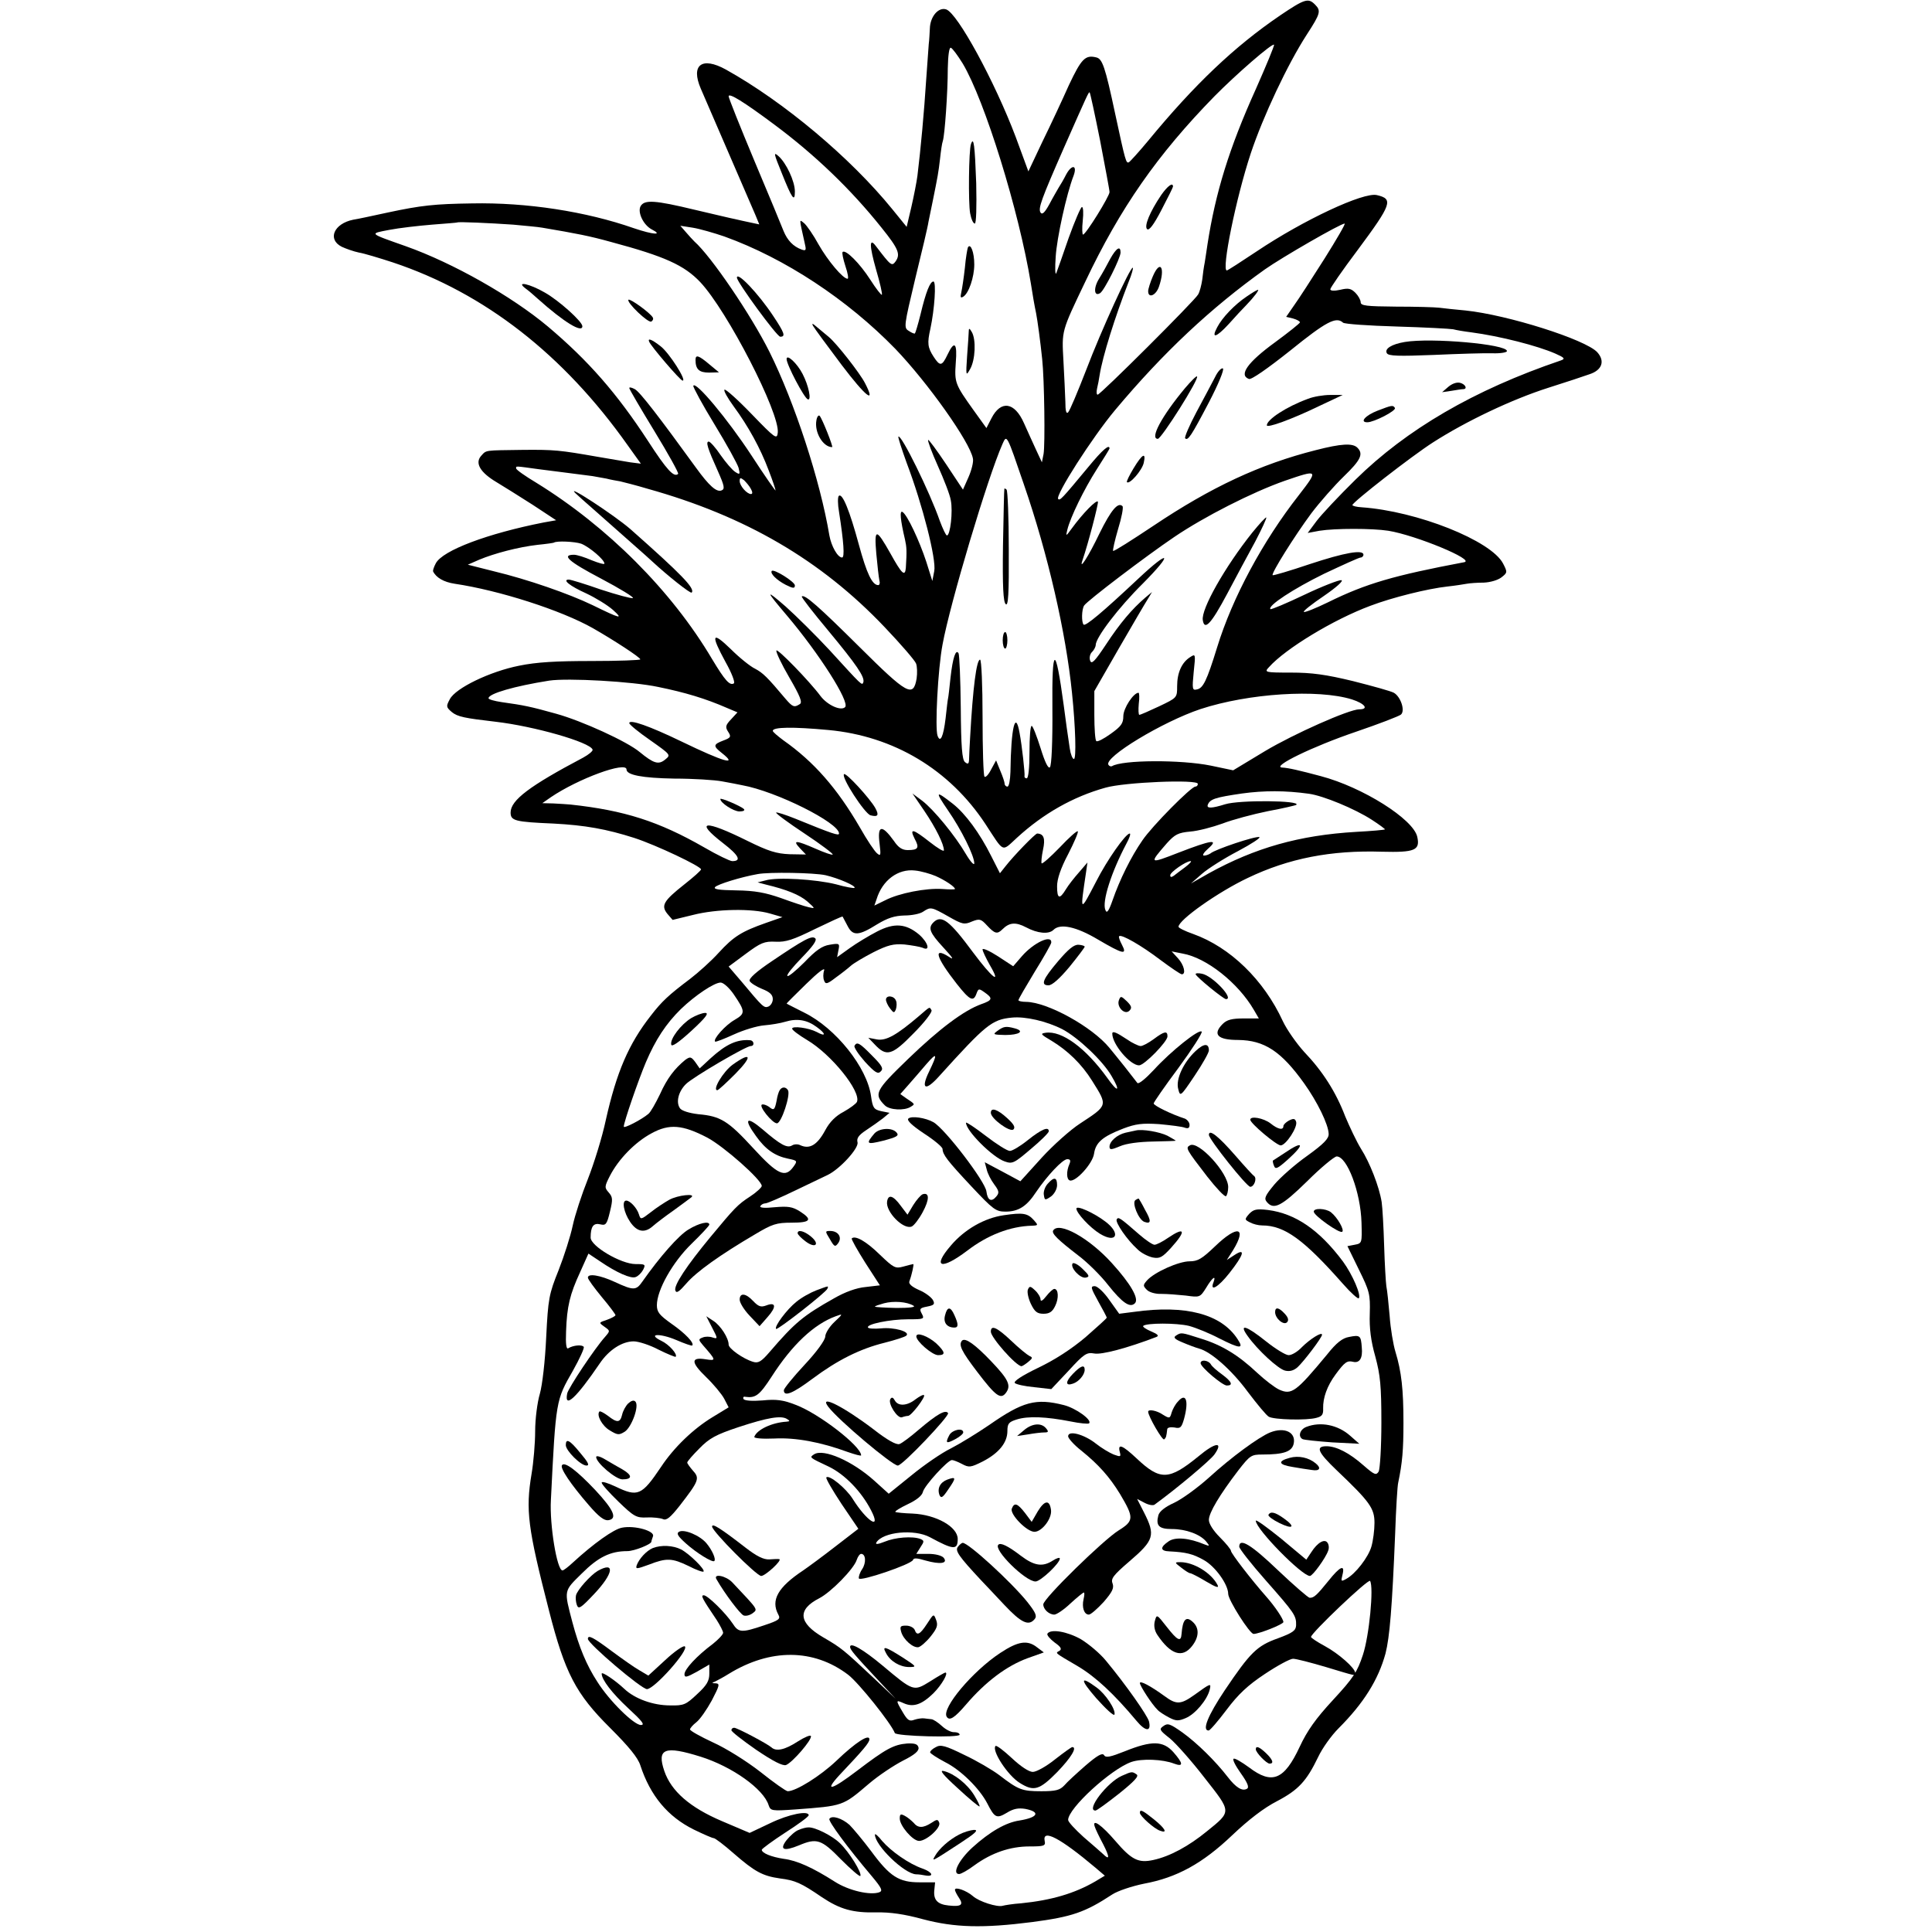 <?xml version="1.0" standalone="no"?>
<!DOCTYPE svg PUBLIC "-//W3C//DTD SVG 20010904//EN"
 "http://www.w3.org/TR/2001/REC-SVG-20010904/DTD/svg10.dtd">
<svg version="1.0" xmlns="http://www.w3.org/2000/svg"
 width="700pt" height="700pt" viewBox="0 0 700 700"
 preserveAspectRatio="xMidYMid meet">
<g transform="translate(0,700) scale(0.1,-0.1)"
fill="#000000" stroke="none">
<path d="M4638 6944 c-165 -112 -311 -251 -478 -454 -34 -41 -66 -76 -70 -78
-10 -4 -12 1 -50 178 -36 169 -46 197 -68 202 -40 10 -54 -5 -99 -100 -24 -54
-67 -146 -96 -205 l-51 -108 -46 125 c-76 201 -211 449 -252 462 -28 9 -58
-26 -59 -70 -1 -17 -2 -42 -4 -56 -1 -14 -5 -70 -9 -125 -8 -124 -20 -254 -32
-352 -3 -23 -13 -74 -22 -113 l-17 -72 -52 64 c-152 187 -393 389 -603 506
-87 48 -128 17 -91 -69 97 -224 186 -430 198 -458 l14 -34 -33 7 c-18 4 -43 9
-54 12 -12 2 -78 18 -147 34 -145 35 -182 37 -196 13 -12 -22 10 -68 40 -84
43 -22 7 -20 -64 4 -174 61 -389 94 -587 90 -136 -2 -183 -7 -305 -33 -55 -12
-111 -24 -125 -26 -70 -14 -95 -71 -42 -98 15 -7 43 -17 62 -21 19 -3 75 -20
124 -36 332 -111 618 -334 850 -662 l48 -67 -39 5 c-21 4 -74 12 -118 20 -137
24 -157 26 -270 25 -142 -2 -132 0 -152 -22 -23 -26 -3 -60 56 -95 25 -15 84
-52 131 -82 l85 -56 -45 -8 c-203 -40 -366 -101 -391 -148 -7 -13 -11 -26 -10
-29 11 -23 39 -39 78 -45 162 -24 386 -96 501 -161 77 -44 172 -106 172 -113
0 -3 -79 -6 -177 -6 -128 0 -199 -4 -262 -17 -106 -21 -230 -81 -251 -121 -14
-26 -14 -29 7 -47 21 -17 46 -22 158 -35 139 -16 343 -74 352 -101 2 -5 -14
-18 -34 -29 -193 -102 -263 -154 -263 -199 0 -30 16 -34 156 -40 114 -6 192
-20 292 -52 80 -26 242 -103 242 -114 0 -4 -27 -28 -60 -54 -76 -60 -86 -77
-62 -107 l19 -22 74 18 c86 22 214 24 279 5 l45 -13 -60 -21 c-88 -31 -117
-49 -171 -108 -27 -30 -74 -72 -104 -95 -77 -58 -102 -81 -142 -133 -80 -102
-124 -204 -163 -378 -13 -62 -43 -158 -65 -214 -22 -55 -47 -131 -55 -169 -8
-38 -31 -110 -51 -161 -35 -87 -38 -103 -45 -243 -4 -87 -14 -173 -23 -205 -9
-30 -17 -91 -17 -135 0 -44 -6 -114 -13 -155 -22 -132 -14 -195 63 -495 58
-227 97 -302 222 -426 67 -67 100 -107 109 -135 36 -110 99 -186 194 -233 35
-17 67 -31 72 -31 5 0 38 -25 72 -55 77 -67 105 -82 168 -91 55 -7 76 -16 152
-68 66 -44 112 -57 199 -55 47 1 99 -6 168 -25 114 -30 216 -33 395 -10 144
19 191 35 290 100 20 13 71 30 115 39 119 22 212 73 320 176 59 56 115 99 162
123 78 41 107 73 149 160 15 32 48 78 74 104 91 91 144 176 170 271 15 59 24
165 35 436 3 88 8 171 11 183 15 72 19 118 19 217 0 120 -7 185 -29 257 -8 26
-18 85 -21 130 -4 46 -9 94 -12 108 -2 14 -6 80 -8 147 -2 67 -6 138 -9 158
-9 56 -43 143 -75 193 -16 26 -41 79 -57 117 -34 89 -82 164 -149 234 -28 31
-63 81 -77 111 -69 150 -191 268 -325 316 -29 10 -53 22 -53 26 0 25 145 127
251 177 148 71 302 101 486 95 119 -3 139 5 128 54 -14 64 -198 180 -350 220
-75 20 -117 30 -140 31 -39 3 110 76 269 130 82 28 155 56 162 62 16 14 -1 65
-26 79 -11 6 -76 24 -147 42 -99 24 -150 31 -225 31 -96 0 -98 1 -80 20 60 67
233 172 367 222 79 30 207 62 280 70 28 3 59 8 70 10 11 2 39 4 61 4 24 1 51
9 64 19 22 17 22 19 6 50 -43 83 -311 190 -513 204 -18 1 -33 5 -33 8 1 11
214 177 292 227 120 77 286 156 418 198 63 20 130 42 149 49 46 15 57 48 28
80 -43 46 -324 135 -477 151 -36 3 -78 8 -95 10 -16 2 -87 4 -157 4 -107 1
-128 3 -128 16 0 8 -9 24 -19 34 -16 16 -26 18 -55 11 -22 -5 -36 -4 -36 2 0
5 44 69 99 142 124 167 130 185 70 199 -48 12 -266 -90 -436 -204 -57 -38
-105 -69 -108 -69 -20 0 33 262 87 425 44 132 133 322 203 430 50 77 52 86 29
109 -24 24 -37 20 -126 -40z m-88 -267 c-97 -215 -146 -375 -175 -562 -3 -22
-8 -52 -10 -66 -3 -14 -7 -42 -9 -62 -3 -20 -9 -44 -15 -54 -12 -22 -354 -363
-364 -363 -4 0 -5 10 -2 23 3 12 7 33 9 47 11 70 56 212 105 338 12 29 18 52
15 52 -10 0 -114 -227 -168 -369 -31 -80 -60 -149 -66 -155 -7 -7 -10 6 -10
39 -1 28 -4 94 -7 148 -6 110 -8 104 79 286 127 268 261 460 468 672 80 81
209 193 216 187 2 -3 -28 -75 -66 -161z m-1062 93 c80 -134 204 -534 247 -797
6 -39 13 -80 19 -108 5 -25 16 -107 22 -166 8 -73 11 -312 5 -344 l-6 -30 -21
45 c-12 25 -31 69 -44 97 -34 77 -84 84 -118 17 l-18 -35 -46 64 c-68 95 -70
101 -65 173 6 72 -5 82 -30 29 -20 -42 -27 -43 -50 -8 -22 34 -24 49 -12 102
15 70 22 171 11 171 -12 0 -27 -36 -47 -120 -9 -36 -18 -66 -20 -68 -2 -2 -12
2 -22 9 -19 11 -18 17 23 189 24 98 46 190 48 206 3 15 10 50 16 78 18 89 20
100 26 151 3 28 7 56 10 64 7 21 18 176 18 263 1 47 5 77 11 75 6 -2 25 -28
43 -57z m498 -280 c18 -95 34 -178 34 -186 0 -15 -86 -154 -96 -154 -3 0 -4
23 -1 50 3 28 2 50 -3 50 -4 0 -26 -51 -48 -112 -21 -62 -42 -120 -45 -128 -4
-8 -5 19 -2 60 4 67 39 227 65 294 14 39 -7 41 -27 4 -9 -18 -22 -40 -28 -49
-5 -9 -21 -36 -33 -59 -17 -31 -26 -39 -32 -30 -9 15 2 46 85 235 84 190 90
204 93 200 2 -1 19 -80 38 -175z m-1181 59 c148 -110 279 -236 389 -374 62
-77 69 -96 51 -122 -14 -19 -17 -16 -72 56 -24 32 -23 0 1 -85 14 -48 24 -90
21 -92 -2 -2 -21 22 -42 55 -38 59 -89 110 -100 100 -3 -3 2 -26 10 -51 9 -26
12 -46 8 -46 -17 0 -72 66 -105 124 -19 35 -43 69 -52 77 -19 15 -19 21 1 -69
7 -29 6 -32 -11 -26 -30 11 -51 33 -65 67 -7 18 -54 132 -106 255 -51 122 -93
227 -93 233 0 14 55 -20 165 -102z m-945 -363 c41 -4 89 -8 105 -11 124 -21
171 -30 250 -52 194 -52 264 -84 322 -145 98 -104 289 -475 281 -546 -3 -25
-9 -21 -95 68 -50 52 -95 92 -98 88 -4 -3 11 -30 33 -60 53 -72 97 -152 127
-232 14 -36 25 -69 25 -73 0 -3 -40 54 -88 128 -86 131 -203 271 -210 251 -1
-5 33 -68 77 -140 44 -72 83 -143 87 -157 6 -24 5 -26 -12 -15 -11 7 -34 34
-53 61 -18 27 -38 49 -43 49 -12 0 -4 -25 33 -107 24 -54 26 -65 13 -70 -18
-7 -45 17 -92 82 -132 182 -204 276 -222 285 -11 6 -20 8 -20 4 0 -4 41 -74
91 -156 50 -82 89 -152 86 -155 -15 -14 -41 14 -109 119 -113 173 -216 291
-363 415 -130 109 -343 230 -515 291 -136 48 -132 45 -60 59 36 7 106 15 155
19 50 4 91 7 92 8 3 3 117 -2 203 -8z m2939 -123 c-45 -71 -94 -147 -110 -169
l-29 -42 25 -6 c14 -4 25 -10 25 -14 -1 -4 -41 -36 -90 -72 -99 -72 -133 -119
-95 -133 8 -4 67 37 150 103 130 105 166 124 191 101 5 -5 92 -11 194 -14 102
-3 194 -8 205 -10 11 -3 40 -8 65 -11 106 -14 241 -49 305 -77 34 -15 37 -19
20 -25 -315 -107 -559 -250 -744 -432 -60 -59 -123 -126 -141 -150 l-32 -43
43 8 c56 9 191 9 249 0 99 -16 317 -106 275 -114 -254 -48 -355 -77 -493 -145
-45 -22 -85 -38 -88 -35 -3 3 30 29 73 58 45 31 72 55 63 57 -9 1 -69 -22
-134 -53 -65 -31 -120 -54 -123 -52 -11 12 84 74 194 128 68 32 127 59 133 59
5 0 10 5 10 10 0 20 -68 8 -195 -34 -71 -24 -132 -42 -134 -40 -6 6 80 143
140 224 31 41 84 101 118 134 61 59 72 81 49 104 -17 17 -58 15 -151 -9 -202
-51 -379 -134 -588 -274 -78 -52 -144 -94 -146 -91 -2 2 6 38 18 79 13 42 20
79 16 83 -16 16 -41 -13 -83 -98 -40 -84 -76 -139 -62 -98 21 61 58 204 56
212 -4 10 -55 -42 -95 -97 -21 -29 -22 -29 -16 -5 11 46 61 148 107 220 25 39
46 73 46 75 0 17 -25 -4 -76 -66 -98 -118 -103 -123 -110 -117 -12 12 124 224
206 322 175 209 348 371 543 510 61 43 274 166 289 166 4 0 -29 -57 -73 -127z
m-2174 80 c219 -79 445 -228 619 -407 117 -122 270 -337 281 -397 3 -12 -5
-43 -16 -68 l-20 -45 -61 92 c-34 51 -63 90 -65 88 -3 -2 13 -45 35 -94 22
-49 44 -105 47 -125 8 -40 -2 -127 -14 -127 -4 0 -15 24 -26 53 -36 104 -140
315 -150 305 -2 -2 12 -45 30 -95 58 -153 108 -350 100 -392 l-7 -36 -22 70
c-25 76 -69 170 -86 180 -11 7 -8 -28 9 -100 6 -28 7 -40 3 -103 -3 -33 -15
-21 -56 53 -52 92 -59 92 -51 -1 4 -44 9 -87 11 -96 3 -10 1 -18 -4 -18 -22 0
-42 43 -70 146 -33 122 -60 190 -73 177 -4 -4 -4 -30 1 -58 17 -109 21 -165
11 -165 -16 0 -39 41 -46 80 -33 198 -126 482 -217 665 -67 134 -211 346 -272
400 -6 6 -20 21 -31 34 l-20 23 45 -7 c25 -4 77 -19 115 -32z m1085 -899 c87
-252 152 -536 174 -754 13 -126 16 -240 7 -240 -5 0 -12 17 -15 38 -7 45 -15
103 -22 157 -30 222 -43 219 -41 -12 1 -121 -3 -207 -9 -213 -6 -6 -18 18 -34
70 -14 44 -28 80 -32 80 -5 0 -8 -43 -8 -95 0 -57 -4 -95 -10 -95 -5 0 -9 3
-8 8 2 8 -9 110 -18 157 -15 84 -31 19 -33 -142 -1 -29 -5 -53 -11 -53 -5 0
-10 5 -10 10 0 6 -7 27 -16 48 l-15 37 -18 -33 c-9 -18 -20 -30 -24 -26 -4 4
-7 101 -7 216 0 114 -4 208 -9 208 -13 0 -26 -101 -36 -280 -2 -36 -4 -73 -4
-84 -1 -14 -4 -16 -15 -7 -10 9 -14 54 -15 198 -1 103 -5 191 -8 196 -10 17
-21 -16 -29 -87 -4 -39 -8 -73 -9 -76 -1 -3 -5 -35 -9 -73 -8 -66 -19 -90 -29
-63 -10 26 1 242 18 331 27 148 163 604 217 726 16 36 15 37 78 -147z m-1758
56 c65 -8 131 -17 195 -25 12 -2 34 -6 50 -9 15 -4 38 -8 50 -10 12 -3 57 -14
100 -27 354 -99 627 -258 858 -501 59 -62 110 -121 114 -132 4 -10 5 -35 2
-55 -12 -69 -34 -57 -206 114 -148 147 -200 193 -210 184 -2 -3 41 -58 96
-124 102 -123 133 -168 127 -187 -5 -13 -4 -13 -122 116 -50 54 -122 125 -160
159 -74 64 -73 59 5 -33 117 -138 229 -314 211 -332 -15 -15 -64 7 -89 40 -40
54 -157 174 -160 165 -2 -6 19 -50 47 -98 39 -67 48 -90 38 -96 -20 -13 -26
-11 -51 18 -68 81 -83 95 -111 110 -17 8 -57 40 -88 71 -69 67 -74 54 -19 -47
22 -39 35 -73 30 -77 -15 -9 -32 10 -79 88 -146 247 -379 480 -637 639 -40 24
-73 47 -73 52 0 9 -6 9 82 -3z m2754 -94 c-131 -167 -241 -372 -296 -551 -38
-123 -51 -149 -74 -153 -16 -4 -17 2 -11 63 7 66 7 67 -13 54 -30 -19 -47 -56
-47 -105 0 -42 0 -42 -65 -73 -36 -17 -68 -31 -72 -31 -3 0 -4 18 -2 40 3 22
2 40 -1 40 -18 0 -55 -56 -55 -85 0 -26 -8 -37 -46 -64 -25 -18 -48 -30 -52
-26 -4 3 -7 46 -7 94 l0 87 89 155 c49 85 96 165 105 179 l15 25 -24 -20 c-49
-42 -92 -93 -142 -169 -41 -62 -53 -74 -58 -60 -4 10 -1 25 7 32 7 7 13 19 13
25 0 27 83 136 171 223 111 112 99 126 -16 18 -131 -123 -192 -174 -199 -167
-8 9 -7 55 2 69 12 18 224 179 326 248 109 74 284 163 401 204 122 42 123 41
51 -52z m-1985 22 c6 -11 6 -18 0 -18 -15 0 -41 30 -41 47 0 13 3 13 16 3 8
-8 20 -22 25 -32z m-615 -198 c30 -12 84 -58 84 -72 0 -4 -21 2 -46 12 -25 11
-54 20 -64 20 -47 0 -21 -24 97 -86 70 -37 122 -69 116 -71 -6 -2 -58 12 -116
31 -57 20 -109 36 -116 36 -25 0 3 -23 63 -50 34 -16 78 -43 97 -60 39 -35 27
-32 -73 17 -87 42 -237 94 -358 123 l-95 24 41 18 c55 23 142 46 212 54 31 3
58 7 59 8 9 7 76 4 99 -4z m279 -519 c98 -20 171 -42 249 -76 l38 -16 -23 -25
c-20 -21 -22 -28 -11 -45 12 -18 10 -22 -17 -32 -37 -14 -38 -20 -6 -45 61
-48 8 -33 -145 41 -118 57 -190 82 -190 67 0 -5 34 -33 76 -62 75 -53 75 -53
54 -70 -24 -20 -42 -14 -92 27 -45 38 -209 113 -303 139 -93 26 -118 31 -197
42 -27 4 -48 10 -48 14 0 17 94 44 220 64 67 10 302 -3 395 -23z m2513 -45
c47 -15 63 -36 27 -36 -37 0 -237 -89 -341 -151 l-116 -70 -81 17 c-108 22
-321 21 -358 -2 -4 -2 -10 0 -13 5 -17 27 196 156 334 202 174 57 425 73 548
35z m-1896 -111 c236 -22 438 -143 568 -340 70 -107 58 -102 115 -50 95 87
202 148 320 181 69 20 335 31 335 14 0 -6 -4 -10 -9 -10 -15 0 -157 -143 -192
-195 -41 -59 -82 -142 -108 -217 -14 -40 -21 -49 -26 -35 -13 30 22 138 76
240 11 20 17 37 12 37 -15 -1 -82 -96 -122 -175 -59 -113 -58 -113 -36 35 l5
35 -30 -35 c-17 -19 -39 -47 -48 -62 -23 -38 -32 -35 -32 11 0 26 13 65 40
116 22 43 38 80 35 83 -3 3 -32 -23 -65 -58 -33 -34 -63 -61 -66 -58 -2 3 0
25 5 49 9 41 3 58 -21 59 -7 0 -84 -79 -116 -120 l-19 -24 -32 63 c-41 82 -93
153 -139 189 -63 49 -65 46 -18 -23 50 -72 96 -166 96 -193 0 -9 -14 6 -30 33
-39 67 -117 162 -159 194 l-35 26 43 -63 c42 -62 71 -121 71 -143 0 -6 -23 8
-51 30 -61 48 -75 52 -55 12 18 -33 13 -41 -25 -41 -20 0 -34 9 -50 33 -44 61
-61 58 -52 -11 5 -41 4 -45 -9 -34 -9 7 -37 49 -63 95 -82 141 -166 237 -277
315 -20 15 -38 30 -38 34 0 14 73 15 202 3z m-732 -143 c0 -20 57 -31 173 -33
69 0 147 -5 173 -10 27 -5 60 -11 73 -14 123 -22 351 -136 351 -175 0 -9 -22
-2 -159 54 -35 14 -66 24 -69 22 -2 -3 44 -37 103 -76 59 -39 105 -74 102 -76
-2 -3 -30 7 -62 21 -71 31 -85 32 -57 2 l22 -23 -59 1 c-48 2 -77 11 -152 48
-157 78 -195 74 -89 -8 57 -44 68 -65 33 -65 -8 0 -54 22 -102 50 -164 94
-289 134 -484 155 -12 1 -40 3 -62 4 l-40 1 30 21 c100 68 275 132 275 101z
m2473 -88 c51 -7 165 -54 227 -94 28 -18 49 -34 48 -35 -2 -2 -49 -6 -104 -9
-207 -12 -367 -58 -534 -150 l-65 -37 40 35 c22 19 80 56 130 82 49 26 84 49
78 51 -13 5 -162 -45 -177 -59 -6 -4 -16 -8 -24 -8 -7 0 -1 11 15 25 41 36 13
32 -106 -14 -108 -42 -109 -42 -43 34 29 32 41 38 84 42 28 2 81 16 117 29 36
14 111 34 165 45 54 10 101 21 103 23 17 16 -207 18 -258 2 -48 -15 -68 -16
-63 -2 8 21 28 27 124 41 80 11 157 11 243 -1z m-449 -266 c-16 -12 -35 -26
-41 -31 -9 -6 -13 -6 -13 2 0 11 57 51 74 51 5 0 -4 -10 -20 -22z m-904 -32
c34 -15 70 -39 70 -47 0 -2 -21 -2 -46 0 -58 4 -157 -15 -207 -41 l-39 -19 8
23 c21 69 78 111 139 104 22 -2 56 -12 75 -20z m-399 3 c47 -11 112 -39 105
-46 -2 -2 -32 3 -67 13 -71 18 -214 27 -256 14 l-28 -7 30 -8 c75 -18 122 -37
150 -61 29 -26 30 -27 5 -21 -14 3 -59 18 -100 33 -57 20 -95 27 -162 28 -64
1 -84 4 -77 12 9 10 92 36 154 47 42 8 205 5 246 -4z m446 -150 c49 -28 57
-30 84 -18 28 11 33 10 55 -14 28 -30 37 -33 56 -14 25 25 48 27 86 7 41 -22
82 -26 99 -9 24 24 82 12 161 -35 92 -54 107 -57 87 -19 -8 15 -13 29 -10 31
8 8 81 -34 148 -85 39 -29 74 -53 79 -53 16 0 8 34 -14 58 l-23 25 40 -8 c86
-15 201 -106 258 -204 l18 -31 -55 0 c-43 0 -61 -5 -76 -20 -38 -38 -18 -58
56 -58 95 -1 156 -41 239 -157 48 -67 88 -149 89 -183 1 -17 -17 -36 -78 -80
-44 -31 -97 -78 -119 -104 -33 -40 -38 -50 -27 -63 25 -30 53 -16 146 75 50
50 99 90 107 90 38 0 87 -130 90 -240 2 -74 2 -75 -25 -80 l-26 -5 41 -84 c39
-79 42 -90 40 -160 -2 -53 4 -100 20 -156 18 -67 22 -106 22 -240 0 -88 -5
-168 -10 -177 -9 -14 -15 -12 -54 22 -52 46 -99 70 -135 70 -41 0 -31 -22 37
-87 121 -115 137 -138 137 -191 0 -26 -5 -64 -11 -85 -11 -39 -58 -100 -92
-118 -18 -10 -19 -9 -13 15 10 39 -8 32 -51 -22 -42 -52 -53 -62 -68 -61 -5 0
-57 45 -114 99 -97 93 -141 120 -141 86 0 -7 43 -62 96 -122 105 -119 111
-128 110 -163 -1 -19 -12 -27 -66 -47 -76 -27 -100 -51 -193 -189 -60 -90 -83
-145 -58 -145 5 0 34 34 65 75 42 56 77 89 139 130 45 30 91 55 102 55 11 0
65 -14 119 -30 113 -34 106 -33 106 -21 0 17 -60 70 -110 97 -28 15 -50 30
-50 33 0 14 208 212 214 203 14 -22 -3 -199 -26 -268 -20 -61 -34 -83 -108
-163 -63 -68 -94 -112 -121 -170 -56 -120 -100 -138 -183 -75 -26 19 -51 34
-56 32 -6 -2 6 -25 25 -52 25 -35 32 -52 23 -57 -17 -10 -40 4 -70 43 -44 57
-111 123 -164 161 -44 31 -53 35 -69 23 -16 -11 -14 -15 23 -44 22 -18 79 -82
126 -143 99 -126 99 -121 9 -194 -66 -54 -134 -91 -194 -104 -54 -12 -79 0
-138 69 -49 57 -84 82 -75 53 3 -10 17 -39 31 -65 24 -47 24 -60 -1 -35 -7 6
-38 34 -70 61 -31 28 -56 55 -56 62 0 42 155 184 229 210 38 13 114 10 155 -6
35 -13 33 1 -3 42 -37 41 -78 42 -175 3 -53 -21 -70 -25 -76 -14 -6 9 -24 -1
-67 -38 -32 -28 -67 -60 -77 -72 -16 -17 -31 -21 -83 -21 -70 0 -83 5 -152 58
-25 19 -83 53 -128 74 -67 33 -85 38 -102 28 -12 -6 -21 -14 -21 -19 0 -4 25
-20 55 -36 56 -28 124 -95 152 -149 27 -53 34 -56 71 -34 24 15 42 18 67 14
56 -11 46 -31 -21 -42 -49 -7 -107 -40 -171 -98 -48 -44 -75 -96 -48 -96 7 0
32 14 56 32 62 45 129 68 199 68 53 0 59 2 55 20 -9 45 57 10 184 -97 l34 -29
-35 -21 c-74 -43 -158 -68 -268 -79 -30 -2 -60 -7 -67 -9 -19 -6 -86 15 -108
35 -23 20 -65 35 -65 23 0 -5 7 -18 15 -30 17 -25 7 -32 -38 -27 -40 4 -55 20
-52 54 l3 30 -57 0 c-74 0 -107 21 -174 112 -30 40 -66 83 -79 96 -27 24 -64
36 -73 22 -5 -8 65 -103 153 -207 37 -44 41 -54 28 -59 -33 -12 -111 6 -161
38 -80 51 -137 77 -185 83 -46 7 -80 21 -80 33 1 4 39 32 85 62 47 30 85 58
85 63 0 18 -72 4 -140 -29 l-74 -35 -101 43 c-115 49 -183 108 -208 181 -28
82 1 93 132 52 114 -36 228 -117 246 -176 7 -20 11 -21 96 -15 175 13 172 12
267 93 35 30 91 67 124 84 42 21 58 35 56 47 -3 13 -13 16 -41 15 -49 -4 -77
-19 -182 -99 -92 -70 -121 -78 -64 -16 87 92 109 118 109 130 0 21 -49 -10
-120 -78 -58 -55 -146 -110 -176 -110 -6 0 -50 31 -99 70 -50 39 -125 86 -172
107 -45 21 -83 42 -83 47 0 4 10 16 23 26 13 10 38 46 56 79 28 54 30 61 14
62 -14 0 -15 2 -3 6 8 4 31 16 50 28 151 93 308 92 433 -3 38 -29 155 -175
169 -211 4 -12 238 -18 235 -6 -1 6 -10 9 -20 9 -10 -1 -30 9 -44 22 -14 13
-32 25 -39 25 -8 1 -20 2 -26 3 -7 1 -23 -1 -35 -5 -18 -7 -25 -2 -42 27 -26
44 -26 46 3 33 35 -16 66 -5 108 36 30 30 56 75 43 75 -2 0 -27 -14 -55 -32
-60 -37 -60 -37 -172 57 -72 60 -118 86 -118 68 0 -10 16 -29 104 -123 l61
-65 -75 71 c-115 108 -121 113 -188 152 -89 52 -94 100 -14 141 43 22 126 107
136 139 4 12 11 22 16 22 17 0 19 -32 4 -55 -9 -13 -14 -29 -12 -34 4 -12 190
51 196 67 2 8 15 7 45 -2 53 -15 83 -11 66 10 -7 8 -30 14 -55 14 l-44 0 15
24 c14 21 14 24 0 30 -29 11 -92 6 -130 -10 -23 -9 -34 -11 -30 -3 24 39 138
50 195 19 85 -46 100 -47 100 -6 0 44 -78 88 -163 92 -32 1 -60 4 -63 6 -2 3
18 15 45 28 32 15 52 31 55 45 6 23 90 115 105 115 5 0 21 -6 36 -14 26 -14
32 -13 76 9 58 30 89 68 89 110 0 27 5 33 34 42 41 13 107 10 194 -7 34 -7 65
-10 68 -7 12 12 -48 55 -91 66 -102 26 -149 13 -271 -72 -44 -30 -106 -68
-139 -85 -33 -16 -97 -60 -142 -97 l-83 -67 -52 47 c-80 72 -184 117 -218 96
-18 -12 -19 -11 53 -45 58 -28 118 -90 153 -158 39 -75 -15 -41 -67 42 -24 38
-85 88 -95 77 -3 -3 22 -46 55 -96 l61 -90 -83 -64 c-45 -35 -98 -74 -117 -87
-92 -61 -118 -108 -90 -160 9 -16 2 -21 -52 -39 -80 -27 -92 -27 -113 6 -25
38 -91 103 -105 103 -12 0 -7 -10 47 -90 12 -19 23 -40 23 -46 0 -6 -17 -24
-37 -40 -59 -44 -103 -92 -103 -110 0 -13 7 -12 45 9 l45 26 0 -33 c0 -26 -9
-42 -44 -74 -41 -39 -49 -42 -98 -41 -62 0 -128 24 -166 60 -33 31 -82 64 -82
55 0 -22 38 -71 96 -125 51 -47 62 -61 46 -61 -25 0 -114 87 -158 157 -39 60
-66 125 -90 215 -31 118 -32 112 34 177 59 59 103 81 165 81 25 0 87 25 87 34
0 3 3 11 6 20 7 19 -66 40 -112 31 -30 -5 -104 -58 -179 -127 -16 -15 -33 -28
-37 -28 -20 0 -47 165 -42 255 18 363 18 361 80 469 24 43 42 82 39 86 -6 9
-38 6 -56 -5 -7 -5 -10 15 -8 61 3 91 14 135 51 215 l30 67 42 -28 c60 -41
112 -64 129 -57 9 3 21 15 27 26 10 20 8 21 -27 21 -53 0 -163 65 -163 96 0
40 10 54 35 48 20 -5 24 0 35 46 11 45 10 53 -5 70 -15 17 -15 21 5 60 31 60
91 122 151 154 64 35 112 31 202 -16 60 -32 197 -153 197 -175 0 -5 -19 -23
-42 -38 -46 -30 -56 -41 -144 -147 -86 -104 -134 -176 -127 -194 4 -11 14 -4
40 26 36 42 123 104 249 178 62 37 77 42 132 42 70 0 77 11 30 41 -27 17 -43
19 -91 15 -37 -4 -56 -2 -52 4 3 6 12 10 18 10 7 0 55 21 107 46 52 25 106 51
119 57 45 22 113 97 108 118 -4 15 4 26 31 44 20 13 48 33 61 43 l24 20 -30 6
c-27 6 -31 12 -37 54 -14 104 -128 247 -242 303 -35 18 -64 32 -64 33 0 1 32
33 71 71 44 43 69 62 65 49 -4 -12 -4 -28 0 -37 5 -14 11 -13 42 11 21 15 45
34 55 43 10 9 47 31 82 49 52 26 72 31 112 28 26 -3 56 -8 66 -12 29 -14 20
19 -13 48 -48 40 -90 43 -152 11 -29 -15 -74 -42 -99 -60 l-46 -33 5 26 c5 24
3 25 -32 19 -27 -4 -50 -20 -91 -63 -31 -31 -59 -54 -62 -50 -4 4 20 33 52 66
39 40 56 63 49 70 -12 12 -41 -4 -158 -83 -55 -37 -83 -62 -80 -71 3 -7 23
-20 45 -29 28 -11 39 -21 39 -37 0 -11 -7 -23 -16 -27 -16 -6 -20 -2 -96 89
l-48 56 62 46 c54 40 67 46 108 44 37 -2 64 7 143 46 54 26 99 47 100 45 1 -2
9 -17 18 -34 19 -37 40 -36 107 6 38 23 63 31 99 32 26 0 57 6 68 14 27 18 30
17 92 -18z m-779 -281 c43 -63 43 -70 4 -93 -34 -19 -80 -71 -71 -79 2 -2 33
10 68 26 35 16 84 31 110 33 25 2 60 8 76 13 43 13 79 7 114 -19 35 -25 34
-37 0 -18 -29 15 -89 23 -89 12 0 -5 24 -23 54 -41 88 -52 196 -186 181 -224
-3 -7 -25 -23 -48 -36 -29 -15 -51 -37 -67 -67 -29 -54 -57 -70 -91 -54 -8 4
-21 4 -29 -1 -18 -11 -42 2 -107 58 -59 50 -70 39 -24 -24 34 -48 68 -72 116
-82 34 -7 35 -8 20 -29 -30 -42 -57 -30 -146 67 -91 99 -118 116 -199 123 -33
4 -59 12 -66 21 -16 22 -6 61 21 88 25 25 218 138 235 138 15 0 12 20 -2 21
-47 4 -87 -14 -143 -65 l-40 -37 -16 23 c-15 20 -19 20 -36 8 -39 -32 -66 -67
-92 -125 -16 -33 -34 -65 -42 -71 -25 -21 -89 -54 -89 -46 0 16 53 169 80 233
35 82 73 140 127 193 52 50 121 96 144 96 10 0 31 -19 47 -42z"/>
<path d="M4207 6293 c-41 -61 -62 -112 -51 -123 7 -7 24 15 52 69 23 44 42 82
42 85 0 17 -20 2 -43 -31z"/>
<path d="M4023 6063 c-11 -21 -29 -54 -41 -73 -21 -34 -18 -66 4 -52 15 9 74
127 74 147 0 26 -15 17 -37 -22z"/>
<path d="M4177 5999 c-9 -21 -17 -46 -17 -54 0 -27 28 -16 39 16 24 69 5 101
-22 38z"/>
<path d="M3518 6478 c-8 -22 -10 -213 -3 -251 4 -21 11 -37 17 -37 5 0 7 59 5
146 -5 138 -9 171 -19 142z"/>
<path d="M3507 6104 c-2 -5 -8 -38 -11 -74 -4 -36 -10 -76 -13 -89 -4 -18 -3
-22 7 -16 20 12 40 71 40 117 0 43 -13 78 -23 62z"/>
<path d="M3510 5800 c0 -8 -3 -49 -6 -90 -5 -73 -4 -74 11 -47 19 33 22 107 6
134 -8 14 -11 15 -11 3z"/>
<path d="M2832 6374 c37 -93 48 -109 48 -68 0 37 -31 103 -59 128 -19 17 -18
11 11 -60z"/>
<path d="M1904 5955 c11 -8 31 -25 45 -38 94 -84 161 -125 161 -99 0 17 -86
94 -136 122 -55 32 -107 43 -70 15z"/>
<path d="M2277 5914 c-8 -9 72 -86 83 -79 6 4 8 10 5 15 -10 17 -82 69 -88 64z"/>
<path d="M2352 5762 c6 -16 113 -141 121 -141 17 -2 -48 100 -79 124 -33 26
-48 31 -42 17z"/>
<path d="M2520 5696 c0 -34 13 -46 49 -46 l36 1 -35 29 c-39 33 -50 36 -50 16z"/>
<path d="M4516 5925 c-43 -29 -88 -76 -106 -111 -23 -43 -3 -37 42 12 23 26
52 57 63 68 29 30 48 56 43 56 -3 0 -22 -11 -42 -25z"/>
<path d="M5090 5761 c-48 -8 -75 -25 -65 -41 6 -10 43 -11 169 -6 89 4 185 7
214 6 28 -1 52 3 52 8 0 25 -275 49 -370 33z"/>
<path d="M4402 5633 c-11 -21 -41 -78 -67 -126 -26 -49 -44 -91 -41 -95 10
-10 22 8 86 130 35 67 56 119 51 123 -6 3 -19 -11 -29 -32z"/>
<path d="M4293 5593 c-84 -101 -128 -183 -98 -183 13 0 151 218 142 226 -2 3
-22 -17 -44 -43z"/>
<path d="M5247 5598 l-22 -19 34 5 c18 3 37 6 42 6 17 0 9 18 -11 23 -12 3
-29 -3 -43 -15z"/>
<path d="M4739 5555 c-77 -28 -149 -75 -149 -96 0 -11 91 22 190 70 l85 40
-45 0 c-25 0 -61 -6 -81 -14z"/>
<path d="M4991 5512 c-44 -17 -66 -42 -37 -42 24 0 106 42 100 52 -7 11 -11
10 -63 -10z"/>
<path d="M4107 5303 c-15 -25 -26 -47 -24 -50 10 -9 55 43 61 70 9 40 -5 33
-37 -20z"/>
<path d="M2670 5994 c0 -16 145 -214 157 -214 20 0 16 13 -26 76 -53 80 -131
162 -131 138z"/>
<path d="M2946 5819 c5 -9 52 -73 104 -142 88 -116 125 -144 84 -65 -19 37
-104 145 -131 167 -10 8 -29 24 -42 35 -17 15 -21 16 -15 5z"/>
<path d="M2850 5699 c0 -20 64 -142 77 -146 14 -5 3 50 -19 92 -20 39 -58 74
-58 54z"/>
<path d="M2958 5477 c-8 -43 24 -97 57 -97 5 0 -36 103 -45 113 -4 5 -10 -3
-12 -16z"/>
<path d="M3639 5229 c-1 -2 -3 -95 -5 -206 -2 -149 1 -204 10 -212 9 -8 12 36
11 199 0 115 -4 212 -8 216 -4 4 -8 5 -8 3z"/>
<path d="M3633 4680 c0 -16 4 -30 9 -30 4 0 8 14 8 30 0 17 -4 30 -8 30 -5 0
-9 -13 -9 -30z"/>
<path d="M2085 5213 c6 -6 35 -32 66 -59 90 -80 202 -178 213 -189 55 -51 138
-117 142 -112 14 14 -39 68 -221 229 -57 50 -239 169 -200 131z"/>
<path d="M2796 4931 c-6 -9 18 -33 51 -50 26 -13 33 -14 33 -2 0 13 -78 62
-84 52z"/>
<path d="M4537 5070 c-99 -124 -186 -278 -179 -317 6 -39 30 -14 88 95 31 59
77 144 102 190 24 46 42 85 40 87 -2 2 -25 -23 -51 -55z"/>
<path d="M3058 4195 c-11 -11 75 -143 96 -149 27 -7 32 0 17 27 -20 35 -106
129 -113 122z"/>
<path d="M2610 4105 c0 -14 48 -45 69 -45 15 0 21 4 16 9 -12 11 -85 42 -85
36z"/>
<path d="M3382 3658 c-20 -20 -14 -37 36 -91 36 -39 40 -47 19 -33 -57 36 -46
-2 29 -98 48 -61 61 -67 72 -36 7 19 9 19 30 4 30 -21 28 -28 -12 -42 -64 -23
-153 -90 -266 -199 -119 -115 -125 -127 -84 -168 17 -17 71 -20 94 -5 16 10
16 9 -17 31 l-21 15 30 34 c17 19 46 53 64 74 40 46 42 39 10 -27 -31 -64 -13
-72 37 -16 169 187 191 205 263 212 49 5 126 -13 183 -42 57 -30 146 -114 178
-169 34 -57 24 -63 -14 -9 -79 110 -166 174 -225 165 -20 -3 -17 -6 22 -29 58
-35 109 -84 147 -145 57 -91 58 -88 -44 -155 -34 -22 -97 -78 -139 -124 l-77
-85 -65 35 -64 34 7 -26 c3 -14 15 -38 27 -54 18 -24 19 -31 8 -44 -18 -22
-32 -14 -36 18 -4 36 -150 227 -192 251 -28 16 -80 24 -91 13 -6 -6 12 -24 57
-54 37 -24 67 -49 67 -56 1 -21 17 -42 105 -136 78 -83 88 -91 123 -91 47 0
77 19 111 71 40 59 96 119 113 119 11 0 13 -5 8 -17 -12 -27 -11 -56 1 -60 21
-7 83 61 88 97 6 41 31 62 106 91 45 17 68 20 130 16 42 -4 84 -9 93 -13 12
-4 17 -1 17 10 0 9 -8 19 -17 23 -47 15 -113 47 -113 55 0 4 40 62 90 129 49
67 87 126 84 131 -8 12 -112 -71 -173 -138 -29 -31 -55 -53 -60 -48 -4 5 -25
32 -46 59 -22 28 -47 58 -55 68 -63 77 -225 166 -302 167 -16 0 -28 3 -28 6 0
4 27 50 59 103 33 53 60 101 60 106 2 30 -63 0 -106 -49 l-32 -37 -55 36 c-31
20 -56 31 -56 25 0 -6 12 -31 26 -56 44 -75 10 -49 -61 46 -85 115 -114 137
-143 108z"/>
<path d="M3835 3519 c-57 -67 -66 -89 -36 -89 13 0 40 24 76 67 30 37 55 70
55 73 0 3 -10 6 -22 7 -17 1 -37 -16 -73 -58z"/>
<path d="M4332 3470 c4 -11 101 -90 110 -90 31 0 -49 85 -87 92 -14 3 -24 2
-23 -2z"/>
<path d="M3210 3378 c0 -7 7 -22 15 -32 13 -17 15 -17 21 -3 3 10 4 24 0 32
-7 18 -36 20 -36 3z"/>
<path d="M4054 3376 c-9 -24 21 -55 38 -38 10 10 8 17 -9 34 -21 20 -23 20
-29 4z"/>
<path d="M3330 3319 c-82 -70 -120 -91 -153 -85 l-31 6 23 -24 c43 -46 63 -40
141 40 40 40 69 78 65 84 -8 13 -4 14 -45 -21z"/>
<path d="M3614 3265 c-18 -13 -16 -14 28 -15 51 0 72 14 35 24 -33 9 -41 7
-63 -9z"/>
<path d="M4030 3255 c0 -39 65 -115 97 -115 19 0 103 86 103 105 0 21 -11 19
-50 -10 -19 -14 -40 -25 -47 -25 -8 0 -31 11 -51 25 -36 24 -52 31 -52 20z"/>
<path d="M3096 3211 c-3 -5 14 -31 38 -58 36 -39 47 -46 57 -35 11 10 5 21
-31 57 -45 46 -55 52 -64 36z"/>
<path d="M4332 3192 c-44 -41 -73 -103 -63 -138 7 -28 8 -28 59 48 29 43 52
84 52 92 0 27 -18 26 -48 -2z"/>
<path d="M3590 2968 c0 -21 70 -72 82 -60 8 8 0 20 -23 41 -35 32 -59 40 -59
19z"/>
<path d="M4530 2943 c0 -13 94 -92 110 -93 19 0 63 67 56 86 -4 12 -10 12 -26
4 -11 -6 -20 -15 -20 -20 0 -16 -20 -12 -47 10 -25 19 -73 28 -73 13z"/>
<path d="M3500 2932 c0 -29 96 -125 140 -140 28 -10 34 -7 95 45 36 30 65 59
65 64 0 19 -27 7 -75 -31 -27 -22 -57 -40 -66 -40 -10 0 -49 25 -88 55 -39 30
-71 51 -71 47z"/>
<path d="M3168 2893 c-32 -38 -29 -41 32 -26 49 13 58 18 49 29 -16 20 -63 17
-81 -3z"/>
<path d="M4115 2904 c-5 -1 -22 -5 -37 -8 -30 -7 -58 -31 -58 -51 0 -12 7 -11
38 2 23 10 68 16 120 17 45 1 82 2 82 3 0 1 -14 9 -30 18 -28 14 -92 25 -115
19z"/>
<path d="M4380 2888 c1 -17 137 -188 150 -188 14 0 25 30 14 39 -5 3 -35 36
-68 74 -61 70 -96 98 -96 75z"/>
<path d="M4311 2850 c-16 -9 -14 -13 63 -113 33 -42 63 -74 68 -71 4 3 8 18 8
33 0 52 -109 170 -139 151z"/>
<path d="M4655 2823 c-22 -14 -41 -27 -43 -28 -1 -1 0 -10 4 -19 5 -14 13 -10
48 21 65 58 60 73 -9 26z"/>
<path d="M3796 2711 c-10 -11 -16 -29 -14 -40 3 -20 4 -21 26 -6 12 9 22 27
22 41 0 29 -11 31 -34 5z"/>
<path d="M3343 2673 c-7 -3 -22 -20 -34 -39 l-21 -35 -25 33 c-27 37 -45 42
-49 14 -5 -37 59 -102 89 -90 8 3 26 26 40 52 25 46 25 73 0 65z"/>
<path d="M2425 2653 c-16 -9 -47 -29 -67 -45 -35 -27 -37 -28 -43 -8 -7 23
-32 50 -46 50 -17 0 -9 -43 14 -77 25 -37 53 -42 83 -15 10 9 44 35 74 56 30
22 59 43 65 48 17 15 -49 8 -80 -9z"/>
<path d="M4114 2652 c-14 -9 11 -71 32 -79 25 -9 26 3 3 43 -11 22 -22 40 -23
41 -1 1 -6 -1 -12 -5z"/>
<path d="M3900 2621 c0 -16 49 -69 85 -91 61 -37 77 1 20 44 -42 32 -105 60
-105 47z"/>
<path d="M4526 2602 c-17 -20 -17 -21 3 -31 11 -6 30 -11 44 -11 81 0 151 -51
293 -212 28 -32 54 -55 57 -52 10 10 -22 85 -57 133 -86 115 -172 174 -272
187 -42 5 -52 2 -68 -14z"/>
<path d="M4760 2610 c0 -14 93 -80 103 -73 9 6 -17 52 -41 71 -19 14 -62 16
-62 2z"/>
<path d="M3637 2597 c-70 -10 -142 -51 -192 -110 -69 -80 -35 -90 60 -18 73
56 155 88 234 90 23 1 23 2 7 20 -23 26 -41 28 -109 18z"/>
<path d="M4046 2582 c-6 -11 38 -75 76 -109 13 -13 37 -25 54 -29 26 -5 35 0
67 35 56 62 51 78 -11 36 -20 -14 -42 -25 -49 -25 -7 0 -32 17 -55 37 -71 62
-76 65 -82 55z"/>
<path d="M2494 2545 c-35 -21 -103 -98 -167 -189 -22 -32 -32 -32 -99 -1 -54
25 -98 32 -98 16 0 -6 23 -37 50 -70 28 -33 50 -63 50 -66 0 -3 -14 -11 -31
-17 -30 -10 -30 -10 -9 -25 21 -15 21 -15 2 -37 -36 -40 -133 -185 -137 -205
-11 -57 33 -16 118 109 33 49 81 80 123 80 17 0 58 -13 90 -30 32 -16 60 -27
62 -26 8 9 -24 45 -52 58 -53 26 -5 28 54 3 30 -13 56 -22 58 -20 9 8 -25 44
-74 78 -45 32 -54 43 -54 68 0 55 57 156 126 223 35 34 64 65 64 69 0 14 -37
6 -76 -18z"/>
<path d="M3816 2542 c-7 -11 17 -34 91 -91 32 -24 81 -72 108 -107 51 -64 79
-84 97 -66 16 16 -15 70 -83 145 -83 92 -192 152 -213 119z"/>
<path d="M2890 2532 c0 -5 13 -18 29 -30 36 -27 53 -10 19 18 -24 20 -48 26
-48 12z"/>
<path d="M3007 2510 c16 -28 19 -29 30 -14 15 21 0 44 -29 44 -19 0 -19 -1 -1
-30z"/>
<path d="M4403 2485 c-48 -46 -63 -55 -93 -55 -39 0 -127 -39 -154 -69 -15
-17 -15 -20 -1 -34 8 -9 32 -16 53 -15 20 0 60 -3 88 -6 51 -7 52 -7 74 28 22
37 37 48 27 21 -15 -37 16 -20 57 32 53 67 60 93 19 66 l-28 -18 23 36 c51 84
15 91 -65 14z"/>
<path d="M3086 2513 c-2 -3 20 -42 49 -88 l53 -82 -51 -6 c-34 -3 -75 -18
-115 -41 -112 -63 -142 -88 -234 -195 -30 -35 -41 -41 -60 -35 -36 11 -88 48
-88 62 0 24 -29 69 -55 86 l-26 17 21 -41 c21 -40 21 -42 2 -36 -11 4 -27 4
-36 0 -16 -6 -16 -8 1 -28 48 -55 49 -57 10 -51 -55 9 -54 -11 1 -64 27 -26
57 -62 66 -79 l16 -31 -59 -36 c-69 -42 -139 -109 -186 -180 -70 -104 -84
-110 -165 -71 -28 13 -50 20 -50 14 0 -6 28 -37 61 -69 56 -54 65 -59 103 -57
22 1 49 -2 58 -6 13 -6 27 6 61 49 69 89 73 99 48 126 -11 13 -21 26 -21 30 0
4 20 27 44 51 36 37 60 50 141 77 106 35 155 43 176 30 12 -7 11 -9 -1 -10
-53 -3 -108 -29 -117 -55 -2 -5 28 -8 73 -6 77 4 168 -13 266 -49 26 -9 48
-15 48 -12 0 33 -152 151 -237 183 -46 18 -71 21 -120 16 -38 -3 -65 -1 -69 5
-3 6 0 10 7 8 37 -5 51 6 94 72 75 117 154 191 233 220 27 10 27 9 -5 -21 -18
-17 -33 -41 -33 -53 -1 -13 -30 -54 -75 -102 -41 -44 -75 -86 -75 -92 0 -25
32 -12 103 41 91 68 173 109 262 131 39 10 74 21 79 26 15 14 -45 31 -92 26
-23 -2 -45 -1 -47 3 -8 12 79 30 145 30 58 0 60 1 50 20 -10 18 -7 21 19 26
26 5 29 9 21 24 -6 10 -28 27 -50 36 -27 12 -39 23 -35 32 9 24 17 62 14 62
-2 0 -18 -4 -36 -9 -29 -8 -35 -5 -85 43 -49 48 -89 71 -102 59z m224 -244 c9
-5 -14 -8 -62 -8 -43 1 -78 3 -78 5 0 2 15 7 33 12 34 9 83 6 107 -9z"/>
<path d="M3886 2422 c-9 -15 28 -55 48 -51 15 3 13 8 -12 32 -16 16 -33 24
-36 19z"/>
<path d="M2958 2325 c-21 -8 -54 -26 -73 -42 -34 -27 -81 -90 -73 -98 5 -5
182 133 186 146 4 11 6 11 -40 -6z"/>
<path d="M3724 2327 c-3 -9 2 -32 11 -51 14 -29 23 -36 46 -36 21 0 32 7 42
28 14 28 12 62 -3 62 -5 0 -18 -12 -29 -26 -13 -17 -21 -21 -21 -12 0 8 -9 23
-20 33 -17 16 -20 16 -26 2z"/>
<path d="M3979 2285 c17 -30 31 -57 31 -59 0 -3 -35 -34 -77 -71 -51 -43 -111
-82 -172 -111 -58 -28 -90 -49 -84 -55 5 -5 37 -12 70 -15 l62 -7 63 67 c56
61 65 67 93 62 26 -5 118 19 225 60 10 4 5 10 -19 20 -19 8 -32 17 -29 20 12
11 121 11 166 0 26 -7 75 -27 109 -45 77 -39 91 -39 67 -3 -59 91 -188 125
-374 99 l-55 -7 -35 49 c-20 29 -43 50 -53 51 -17 0 -15 -6 12 -55z"/>
<path d="M2680 2291 c0 -11 16 -37 36 -58 l36 -38 29 33 c33 37 31 56 -5 42
-19 -7 -28 -4 -47 16 -27 29 -49 31 -49 5z"/>
<path d="M3424 2234 c-7 -26 7 -44 34 -44 15 0 15 12 0 45 -14 32 -26 32 -34
-1z"/>
<path d="M4620 2246 c0 -23 31 -49 43 -37 7 7 5 17 -8 31 -21 23 -35 26 -35 6z"/>
<path d="M3590 2175 c0 -21 91 -124 111 -125 3 0 14 7 25 16 16 13 16 16 4 21
-8 4 -38 28 -66 55 -52 49 -74 59 -74 33z"/>
<path d="M4520 2160 c36 -51 111 -120 136 -126 17 -4 31 0 45 12 23 21 89 108
89 118 0 12 -44 -16 -73 -45 -15 -16 -36 -29 -48 -29 -11 0 -48 23 -82 50 -71
57 -100 66 -67 20z"/>
<path d="M3320 2158 c0 -18 58 -68 79 -68 28 0 26 11 -6 42 -30 27 -73 43 -73
26z"/>
<path d="M4261 2161 c-11 -7 -5 -13 24 -25 21 -9 48 -19 59 -22 43 -11 119
-78 177 -157 34 -45 68 -86 76 -90 18 -11 139 -14 173 -4 20 5 25 12 24 34 -1
38 14 81 45 123 33 45 42 51 63 46 24 -6 36 13 32 52 -3 43 -6 46 -46 38 -24
-4 -46 -21 -80 -64 -112 -135 -128 -147 -173 -127 -17 8 -52 35 -80 61 -69 65
-129 101 -204 124 -72 23 -71 23 -90 11z"/>
<path d="M3486 2143 c-14 -15 -3 -38 55 -114 67 -88 85 -101 104 -75 19 26 9
48 -53 113 -58 61 -94 87 -106 76z"/>
<path d="M4350 2061 c0 -14 79 -81 95 -81 24 0 18 14 -17 40 -18 13 -37 29
-41 37 -9 15 -37 18 -37 4z"/>
<path d="M3887 2022 c-28 -29 -27 -45 1 -35 21 7 42 32 42 50 0 20 -14 15 -43
-15z"/>
<path d="M3317 1930 c-30 -24 -63 -26 -75 -4 -6 11 -11 13 -16 5 -10 -16 26
-72 42 -66 8 3 18 5 22 5 12 0 64 69 58 75 -3 3 -16 -4 -31 -15z"/>
<path d="M4268 1922 c-9 -9 -19 -27 -23 -40 -6 -22 -8 -22 -31 -8 -23 16 -54
21 -54 11 0 -16 52 -106 58 -100 7 6 8 10 11 36 0 7 12 9 26 7 22 -5 26 0 35
31 18 66 7 97 -22 63z"/>
<path d="M2276 1915 c-9 -9 -19 -27 -22 -41 -7 -29 -18 -30 -51 -4 -15 11 -28
18 -31 16 -12 -13 10 -53 38 -69 28 -17 33 -17 54 -4 25 17 53 94 38 109 -6 6
-15 3 -26 -7z"/>
<path d="M3001 1903 c37 -49 232 -213 252 -213 17 0 188 180 182 190 -9 14
-40 -4 -105 -59 -30 -26 -62 -50 -71 -53 -11 -4 -44 14 -95 54 -108 82 -199
128 -163 81z"/>
<path d="M3710 1818 l-25 -21 40 6 c22 4 48 7 59 7 15 0 16 3 6 15 -17 21 -51
18 -80 -7z"/>
<path d="M4733 1830 c-23 -9 -31 -34 -14 -44 5 -3 53 -8 108 -12 l98 -5 -33
29 c-45 40 -108 52 -159 32z"/>
<path d="M3440 1801 c-16 -30 -12 -33 20 -16 17 9 30 20 30 25 0 18 -39 10
-50 -9z"/>
<path d="M4602 1810 c-42 -17 -142 -91 -220 -162 -42 -38 -100 -80 -128 -93
-33 -15 -53 -31 -57 -45 -10 -38 2 -50 49 -50 51 0 102 -19 124 -45 14 -17 13
-18 -5 -11 -57 24 -106 28 -130 12 -33 -22 -32 -36 3 -37 59 -3 84 -9 123 -31
42 -23 89 -89 89 -123 0 -22 78 -145 92 -145 20 0 108 35 108 43 0 11 -31 57
-62 92 -53 60 -128 157 -128 166 0 5 -18 27 -40 49 -24 24 -40 49 -40 63 0 26
39 91 107 180 42 54 47 57 87 57 76 0 106 10 113 38 10 42 -32 63 -85 42z"/>
<path d="M3870 1796 c0 -7 21 -31 48 -52 63 -51 102 -95 140 -157 51 -86 51
-97 -5 -132 -55 -34 -273 -247 -273 -268 0 -18 21 -37 40 -37 8 0 35 18 58 40
24 22 46 40 49 40 3 0 2 -11 -1 -24 -7 -30 2 -56 19 -56 7 0 31 21 54 46 31
36 38 50 32 67 -7 17 3 30 60 79 91 78 96 95 54 178 l-25 49 27 -14 c15 -8 32
-11 37 -6 81 59 200 159 216 181 34 48 4 45 -57 -6 -108 -88 -139 -89 -225 -8
-51 48 -69 55 -61 24 5 -19 3 -19 -22 -10 -15 6 -45 24 -65 40 -42 33 -100 49
-100 26z"/>
<path d="M2050 1764 c0 -20 54 -74 75 -74 12 0 6 12 -22 45 -39 48 -53 55 -53
29z"/>
<path d="M2160 1721 c0 -21 71 -81 95 -81 36 0 37 14 2 35 -18 10 -47 27 -64
37 -18 11 -33 15 -33 9z"/>
<path d="M4673 1718 c-45 -12 -41 -25 10 -33 23 -4 54 -9 70 -11 29 -5 35 7
14 24 -25 21 -62 29 -94 20z"/>
<path d="M2036 1691 c-7 -11 32 -69 97 -144 36 -42 56 -57 71 -55 34 5 20 37
-47 109 -67 71 -112 105 -121 90z"/>
<path d="M3432 1639 c-26 -10 -37 -32 -28 -56 6 -13 12 -9 32 21 29 42 29 47
-4 35z"/>
<path d="M3760 1524 l-22 -38 -24 32 c-28 36 -39 39 -48 16 -8 -20 54 -84 82
-84 27 0 64 48 60 79 -5 38 -23 36 -48 -5z"/>
<path d="M4596 1512 c-3 -5 15 -18 39 -30 51 -25 60 -14 16 17 -31 22 -47 26
-55 13z"/>
<path d="M4550 1490 c0 -30 167 -200 196 -200 10 0 57 65 66 91 4 9 3 22 -2
29 -10 16 -36 2 -59 -34 l-18 -27 -91 76 c-51 41 -92 71 -92 65z"/>
<path d="M2580 1469 c0 -17 161 -179 178 -179 15 0 79 59 65 61 -4 1 -21 0
-36 -1 -20 -1 -45 11 -85 42 -93 72 -122 90 -122 77z"/>
<path d="M2460 1450 c-10 -6 -4 -16 25 -42 39 -35 96 -70 103 -64 7 7 -8 40
-28 64 -24 29 -82 53 -100 42z"/>
<path d="M3471 1396 c-12 -14 2 -34 84 -122 11 -11 48 -51 83 -88 62 -66 89
-79 111 -52 9 11 3 24 -27 62 -58 72 -213 214 -234 214 -3 0 -11 -6 -17 -14z"/>
<path d="M3617 1403 c-18 -18 98 -133 135 -133 18 0 88 66 88 83 0 5 -11 2
-25 -7 -37 -24 -67 -20 -116 17 -47 36 -74 49 -82 40z"/>
<path d="M2365 1391 c-23 -10 -49 -38 -58 -62 -5 -15 0 -14 44 2 64 25 84 24
144 -5 27 -14 52 -23 54 -20 7 7 -51 64 -81 80 -30 15 -72 17 -103 5z"/>
<path d="M4280 1320 c14 -11 28 -20 32 -20 4 0 30 -13 58 -30 37 -22 48 -25
41 -12 -23 44 -87 82 -134 82 -22 0 -22 -1 3 -20z"/>
<path d="M2165 1308 c-25 -15 -73 -68 -78 -88 -2 -8 -1 -24 3 -35 6 -17 14
-12 63 40 70 74 77 120 12 83z"/>
<path d="M2596 1278 c31 -54 86 -126 98 -131 8 -3 22 0 33 8 19 15 22 10 -74
112 -23 24 -70 33 -57 11z"/>
<path d="M3359 1117 c-26 -40 -37 -45 -45 -22 -4 8 -17 15 -31 15 -21 0 -23
-3 -18 -22 8 -29 44 -60 63 -56 8 2 28 19 44 39 23 29 27 40 20 59 -9 24 -9
24 -33 -13z"/>
<path d="M4184 1126 c-4 -16 -1 -34 9 -49 48 -72 91 -86 126 -41 26 33 27 66
2 88 -24 22 -36 8 -40 -44 -2 -31 -15 -24 -54 26 -36 46 -36 46 -43 20z"/>
<path d="M3795 1081 c-3 -5 9 -19 26 -32 23 -16 27 -24 18 -30 -16 -9 -21 -5
66 -56 64 -38 131 -100 212 -197 33 -40 55 -42 46 -3 -6 22 -83 132 -156 220
-22 27 -63 61 -91 78 -50 28 -109 38 -121 20z"/>
<path d="M2130 1062 c0 -17 194 -182 214 -182 27 0 155 144 137 155 -6 3 -38
-19 -71 -50 l-61 -56 -32 19 c-18 10 -63 42 -101 70 -67 50 -86 60 -86 44z"/>
<path d="M3624 1011 c-100 -66 -213 -200 -194 -231 10 -16 28 -5 70 44 71 83
147 140 223 168 l59 21 -24 18 c-35 28 -69 23 -134 -20z"/>
<path d="M3210 1011 c15 -30 51 -51 84 -51 29 0 27 2 -24 35 -63 40 -75 43
-60 16z"/>
<path d="M3972 847 c35 -39 64 -66 66 -59 5 18 -32 74 -65 98 -60 44 -61 30
-1 -39z"/>
<path d="M4130 902 c0 -10 44 -78 64 -97 6 -7 25 -19 42 -28 25 -13 34 -13 60
-2 34 14 78 66 87 103 6 25 4 24 -57 -20 -48 -34 -64 -35 -107 -3 -51 37 -89
57 -89 47z"/>
<path d="M2650 731 c0 -5 41 -37 90 -71 62 -42 96 -59 108 -55 23 9 95 92 90
105 -1 5 -23 -4 -48 -20 -46 -30 -78 -37 -95 -21 -15 13 -124 71 -135 71 -6 0
-10 -4 -10 -9z"/>
<path d="M3607 674 c-15 -16 44 -107 88 -134 51 -32 71 -26 136 40 50 52 73
90 54 90 -3 0 -31 -20 -63 -45 -31 -25 -67 -45 -80 -45 -14 0 -44 20 -76 50
-29 27 -55 47 -59 44z"/>
<path d="M4550 662 c0 -12 39 -52 50 -52 17 0 11 15 -13 38 -24 23 -37 28 -37
14z"/>
<path d="M3470 521 c41 -38 77 -68 79 -66 2 2 -7 20 -19 40 -25 41 -73 79
-110 88 -18 5 -5 -12 50 -62z"/>
<path d="M4065 566 c-53 -23 -132 -126 -96 -126 5 0 43 28 85 61 56 45 74 64
64 70 -16 11 -17 11 -53 -5z"/>
<path d="M4130 432 c0 -12 52 -58 73 -65 29 -11 19 8 -22 41 -41 33 -51 38
-51 24z"/>
<path d="M3260 411 c0 -26 47 -81 70 -81 27 0 80 48 73 66 -5 13 -8 13 -29 -1
-30 -19 -48 -19 -64 1 -8 8 -22 20 -32 25 -15 8 -18 6 -18 -10z"/>
<path d="M2894 370 c-12 -4 -31 -21 -44 -37 -27 -35 -11 -42 45 -19 64 27 81
22 151 -50 36 -36 68 -64 71 -61 8 9 -41 88 -74 119 -28 27 -91 59 -115 57 -7
0 -23 -4 -34 -9z"/>
<path d="M3475 353 c-37 -19 -73 -52 -87 -77 -12 -21 -16 -24 91 46 55 36 68
48 50 48 -13 -1 -37 -8 -54 -17z"/>
<path d="M3170 353 c0 -39 106 -142 149 -144 9 0 24 -2 33 -4 34 -6 27 12 -10
25 -49 17 -113 62 -146 100 -14 18 -26 28 -26 23z"/>
<path d="M2504 3311 c-37 -23 -77 -75 -72 -96 2 -9 26 7 73 50 52 48 65 65 50
65 -11 0 -34 -9 -51 -19z"/>
<path d="M2654 3142 c-34 -25 -74 -92 -55 -92 4 0 33 27 66 60 63 64 57 81
-11 32z"/>
<path d="M2825 3050 c-4 -6 -9 -23 -11 -37 -7 -35 -10 -38 -28 -23 -9 6 -20
10 -25 8 -14 -4 37 -68 54 -68 16 0 50 103 40 120 -8 13 -22 13 -30 0z"/>
</g>
</svg>
